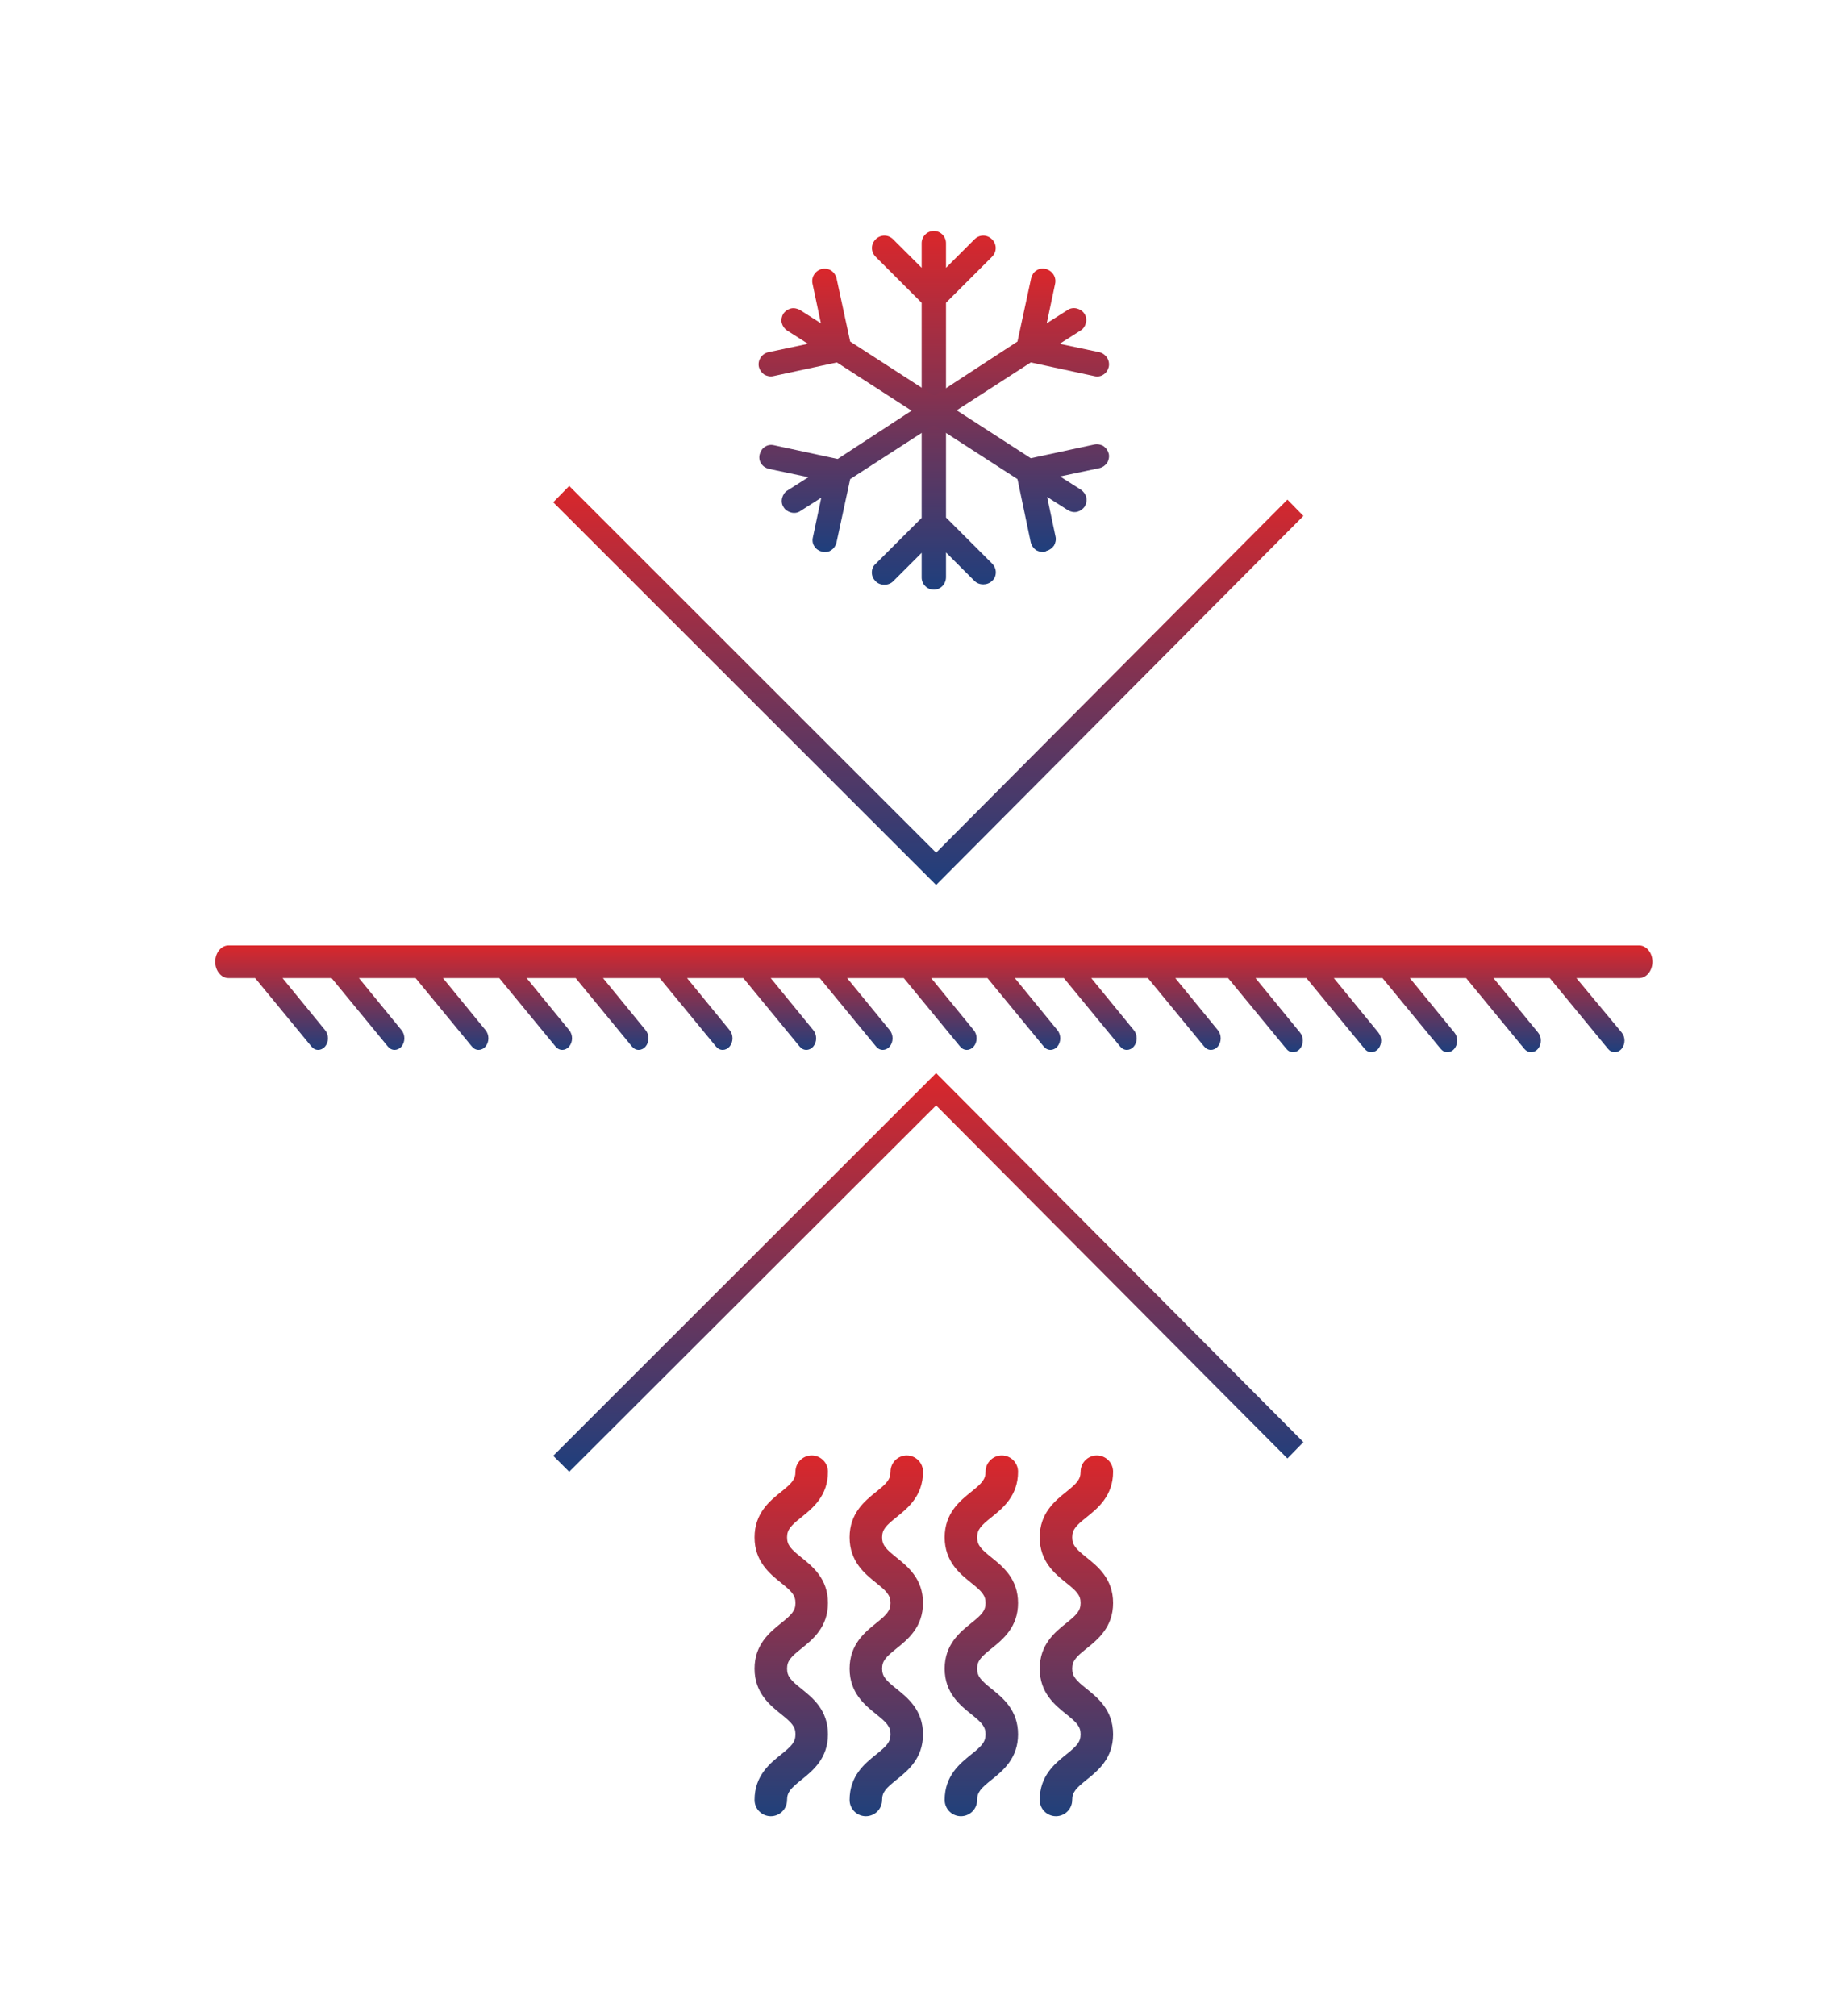 <svg width="124" height="136" viewBox="0 0 124 136" fill="none" xmlns="http://www.w3.org/2000/svg">
<g filter="url(#filter0_i)">
<path fill-rule="evenodd" clip-rule="evenodd" d="M45.342 6.632L16.56 22.941C1.38 31.783 6.10352e-05 34.141 6.10352e-05 51.629V84.444C6.10352e-05 101.736 1.38 104.29 16.56 112.936L45.342 129.442C60.522 138.088 63.479 138.284 78.658 129.442L107.44 112.936C122.62 104.29 124 101.736 124 84.444V51.629C124 34.141 122.62 31.783 107.243 23.137L78.461 6.632C63.282 -2.211 60.522 -2.211 45.342 6.632Z" fill="white"/>
</g>
<path d="M63.154 59.703L37.323 33.885L38.401 32.783L63.154 57.524L86.856 33.706L87.933 34.808L63.154 59.703Z" fill="url(#paint0_linear)"/>
<path d="M38.401 99.288L37.323 98.211L63.154 72.394L87.933 97.288L86.856 98.391L63.154 74.573L38.401 99.288Z" fill="url(#paint1_linear)"/>
<path d="M63.385 35.116V20.246L66.617 17.016C66.771 16.862 66.771 16.605 66.617 16.452C66.463 16.298 66.207 16.298 66.053 16.452L63.385 19.118V16.4C63.385 16.195 63.205 16.016 63 16.016C62.795 16.016 62.615 16.195 62.615 16.4V19.144L59.922 16.477C59.768 16.323 59.511 16.323 59.358 16.477C59.204 16.631 59.204 16.887 59.358 17.041L62.59 20.272V35.142L59.358 38.372C59.204 38.526 59.204 38.782 59.358 38.936C59.435 39.013 59.537 39.039 59.64 39.039C59.742 39.039 59.845 39.013 59.922 38.936L62.59 36.27V39.013C62.59 39.218 62.769 39.398 62.974 39.398C63.18 39.398 63.359 39.218 63.359 39.013V36.218L66.078 38.885C66.155 38.962 66.258 38.987 66.36 38.987C66.463 38.987 66.566 38.962 66.643 38.885C66.796 38.731 66.796 38.475 66.643 38.321L63.385 35.116Z" fill="url(#paint2_linear)"/>
<path d="M63 39.782C62.538 39.782 62.179 39.398 62.179 38.962V37.295L60.255 39.218C59.948 39.526 59.383 39.526 59.075 39.218C58.922 39.065 58.819 38.859 58.819 38.629C58.819 38.398 58.896 38.193 59.075 38.039L62.179 34.937V20.426L59.075 17.323C58.742 16.99 58.742 16.477 59.075 16.144C59.409 15.811 59.922 15.811 60.255 16.144L62.179 18.067V16.401C62.179 15.939 62.564 15.58 63 15.58C63.462 15.58 63.821 15.965 63.821 16.401V18.067L65.745 16.144C66.078 15.811 66.591 15.811 66.925 16.144C67.258 16.477 67.258 16.99 66.925 17.323L63.821 20.426V34.911L66.925 38.013C67.079 38.167 67.181 38.372 67.181 38.603C67.181 38.834 67.104 39.039 66.925 39.193C66.617 39.5 66.053 39.5 65.745 39.193L63.821 37.27V38.936C63.821 39.398 63.462 39.782 63 39.782Z" fill="url(#paint3_linear)"/>
<path d="M56.972 32.04L69.464 23.964L73.927 24.912C74.133 24.964 74.338 24.835 74.389 24.605C74.44 24.4 74.312 24.195 74.081 24.143L70.388 23.349L72.671 21.861C72.85 21.733 72.901 21.503 72.799 21.323C72.671 21.144 72.44 21.092 72.26 21.195L69.977 22.682L70.772 18.99C70.824 18.785 70.695 18.58 70.465 18.529C70.259 18.477 70.054 18.605 70.003 18.836L69.054 23.297L56.562 31.373L52.098 30.424C51.893 30.373 51.688 30.502 51.636 30.732C51.611 30.835 51.636 30.937 51.688 31.014C51.739 31.091 51.816 31.168 51.944 31.194L55.638 31.988L53.355 33.475C53.175 33.604 53.124 33.834 53.227 34.014C53.355 34.193 53.586 34.245 53.766 34.142L56.048 32.655L55.253 36.347C55.228 36.45 55.253 36.552 55.305 36.629C55.356 36.706 55.433 36.783 55.561 36.808C55.766 36.86 55.971 36.731 56.023 36.501L56.972 32.04Z" fill="url(#paint4_linear)"/>
<path d="M55.638 37.244C55.587 37.244 55.51 37.244 55.459 37.219C55.253 37.167 55.048 37.039 54.946 36.86C54.817 36.68 54.792 36.449 54.843 36.244L55.407 33.578L53.996 34.475C53.817 34.603 53.586 34.629 53.381 34.578C53.175 34.527 52.97 34.398 52.868 34.219C52.739 34.039 52.714 33.809 52.765 33.604C52.816 33.398 52.945 33.193 53.124 33.091L54.535 32.194L51.867 31.63C51.662 31.578 51.457 31.45 51.354 31.271C51.226 31.091 51.2 30.86 51.252 30.655C51.303 30.45 51.431 30.245 51.611 30.142C51.79 30.014 52.021 29.989 52.226 30.04L56.51 30.963L68.643 23.041L69.567 18.759C69.618 18.554 69.746 18.349 69.926 18.247C70.105 18.118 70.336 18.093 70.541 18.144C70.978 18.247 71.285 18.682 71.183 19.144L70.618 21.81L72.029 20.913C72.209 20.785 72.44 20.759 72.645 20.81C72.85 20.861 73.055 20.99 73.158 21.169C73.286 21.349 73.312 21.579 73.26 21.785C73.209 21.99 73.081 22.195 72.901 22.297L71.49 23.195L74.158 23.759C74.594 23.861 74.902 24.297 74.8 24.759C74.748 24.964 74.62 25.169 74.44 25.271C74.261 25.399 74.03 25.425 73.825 25.374L69.541 24.451L57.357 32.322L56.433 36.603C56.382 36.808 56.254 37.014 56.074 37.116C55.946 37.219 55.792 37.244 55.638 37.244Z" fill="url(#paint5_linear)"/>
<path d="M69.028 32.04L56.536 23.964L52.073 24.913C51.867 24.964 51.662 24.836 51.611 24.605C51.56 24.4 51.688 24.195 51.919 24.143L55.612 23.349L53.33 21.862C53.15 21.733 53.099 21.503 53.201 21.323C53.33 21.144 53.56 21.092 53.74 21.195L56.023 22.682L55.228 18.99C55.176 18.785 55.305 18.58 55.536 18.529C55.741 18.477 55.946 18.606 55.997 18.836L56.946 23.297L69.439 31.373L73.902 30.425C74.107 30.373 74.312 30.502 74.364 30.732C74.389 30.835 74.364 30.937 74.312 31.014C74.261 31.091 74.184 31.168 74.056 31.194L70.388 31.989L72.671 33.476C72.85 33.604 72.901 33.834 72.799 34.014C72.671 34.193 72.44 34.245 72.26 34.142L69.977 32.655L70.772 36.347C70.798 36.45 70.772 36.552 70.721 36.629C70.67 36.706 70.593 36.783 70.465 36.809C70.259 36.86 70.054 36.732 70.003 36.501L69.028 32.04Z" fill="url(#paint6_linear)"/>
<path d="M70.362 37.244C70.208 37.244 70.054 37.193 69.9 37.116C69.721 36.988 69.593 36.808 69.541 36.603L68.643 32.322L56.459 24.451L52.175 25.374C51.97 25.425 51.739 25.374 51.56 25.271C51.38 25.143 51.252 24.964 51.2 24.759C51.098 24.323 51.38 23.861 51.842 23.759L54.51 23.195L53.099 22.297C52.919 22.169 52.791 21.99 52.74 21.785C52.688 21.579 52.74 21.349 52.842 21.169C52.97 20.99 53.15 20.862 53.355 20.81C53.56 20.759 53.791 20.81 53.971 20.913L55.382 21.81L54.817 19.144C54.715 18.708 54.997 18.247 55.459 18.144C55.664 18.093 55.895 18.144 56.074 18.247C56.254 18.375 56.382 18.554 56.433 18.759L57.357 23.041L69.541 30.912L73.825 29.989C74.03 29.937 74.261 29.989 74.441 30.091C74.62 30.219 74.748 30.399 74.8 30.604C74.851 30.809 74.8 31.04 74.697 31.219C74.569 31.399 74.389 31.527 74.184 31.578L71.516 32.142L72.927 33.04C73.107 33.168 73.235 33.347 73.286 33.552C73.338 33.758 73.286 33.988 73.184 34.168C73.055 34.347 72.876 34.475 72.671 34.527C72.44 34.578 72.234 34.527 72.055 34.424L70.644 33.527L71.209 36.193C71.26 36.398 71.209 36.629 71.106 36.808C70.978 36.988 70.798 37.116 70.593 37.167C70.49 37.244 70.439 37.244 70.362 37.244Z" fill="url(#paint7_linear)"/>
<path d="M110.583 63.779H15.417C14.93 63.779 14.519 64.267 14.519 64.882C14.519 65.497 14.93 65.984 15.417 65.984H17.212L21.009 70.599C21.137 70.753 21.291 70.83 21.471 70.83C21.625 70.83 21.804 70.753 21.932 70.599C22.189 70.292 22.189 69.805 21.932 69.497L19.059 65.984H22.368L26.165 70.599C26.293 70.753 26.447 70.83 26.627 70.83C26.78 70.83 26.96 70.753 27.088 70.599C27.345 70.292 27.345 69.805 27.088 69.497L24.215 65.984H28.037L31.834 70.599C31.962 70.753 32.116 70.83 32.295 70.83C32.449 70.83 32.629 70.753 32.757 70.599C33.014 70.292 33.014 69.805 32.757 69.497L29.884 65.984H33.681L37.477 70.599C37.605 70.753 37.759 70.83 37.939 70.83C38.093 70.83 38.272 70.753 38.4 70.599C38.657 70.292 38.657 69.805 38.4 69.497L35.528 65.984H38.837L42.633 70.599C42.761 70.753 42.915 70.83 43.095 70.83C43.248 70.83 43.428 70.753 43.556 70.599C43.813 70.292 43.813 69.805 43.556 69.497L40.683 65.984H44.505L48.302 70.599C48.43 70.753 48.584 70.83 48.764 70.83C48.917 70.83 49.097 70.753 49.225 70.599C49.482 70.292 49.482 69.805 49.225 69.497L46.352 65.984H50.149L53.945 70.599C54.073 70.753 54.227 70.83 54.407 70.83C54.561 70.83 54.74 70.753 54.869 70.599C55.125 70.292 55.125 69.805 54.869 69.497L51.996 65.984H55.305L59.101 70.599C59.229 70.753 59.383 70.83 59.563 70.83C59.717 70.83 59.896 70.753 60.025 70.599C60.281 70.292 60.281 69.805 60.025 69.497L57.151 65.984H60.974L64.77 70.599C64.898 70.753 65.052 70.83 65.232 70.83C65.386 70.83 65.565 70.753 65.693 70.599C65.95 70.292 65.95 69.805 65.693 69.497L62.821 65.984H66.617L70.413 70.599C70.541 70.753 70.695 70.83 70.875 70.83C71.029 70.83 71.208 70.753 71.337 70.599C71.593 70.292 71.593 69.805 71.337 69.497L68.464 65.984H71.773L75.569 70.599C75.697 70.753 75.851 70.83 76.031 70.83C76.185 70.83 76.364 70.753 76.493 70.599C76.749 70.292 76.749 69.805 76.493 69.497L73.62 65.984H77.442L81.238 70.599C81.366 70.753 81.52 70.83 81.7 70.83C81.854 70.83 82.033 70.753 82.162 70.599C82.418 70.292 82.418 69.805 82.162 69.497L79.289 65.984H82.854L86.779 70.753C86.907 70.907 87.061 70.984 87.24 70.984C87.394 70.984 87.574 70.907 87.702 70.753C87.959 70.445 87.959 69.958 87.702 69.651L84.701 65.984H88.138L92.063 70.753C92.191 70.907 92.345 70.984 92.525 70.984C92.679 70.984 92.858 70.907 92.986 70.753C93.243 70.445 93.243 69.958 92.986 69.651L89.985 65.984H93.269L97.193 70.753C97.321 70.907 97.475 70.984 97.655 70.984C97.809 70.984 97.988 70.907 98.117 70.753C98.373 70.445 98.373 69.958 98.117 69.651L95.115 65.984H98.912L102.836 70.753C102.965 70.907 103.119 70.984 103.298 70.984C103.452 70.984 103.632 70.907 103.76 70.753C104.016 70.445 104.016 69.958 103.76 69.651L100.759 65.984H104.555L108.48 70.753C108.608 70.907 108.762 70.984 108.941 70.984C109.095 70.984 109.275 70.907 109.403 70.753C109.66 70.445 109.66 69.958 109.403 69.651L106.351 65.984H110.583C111.071 65.984 111.481 65.497 111.481 64.882C111.481 64.267 111.071 63.779 110.583 63.779Z" fill="url(#paint8_linear)"/>
<path d="M52.696 118.359C51.941 118.965 50.906 119.795 50.906 121.428C50.906 122.034 51.397 122.525 52.002 122.525C52.608 122.525 53.099 122.034 53.099 121.428C53.099 120.897 53.364 120.633 54.068 120.069C54.824 119.462 55.858 118.632 55.858 116.999C55.858 115.366 54.824 114.536 54.068 113.93C53.364 113.365 53.099 113.101 53.099 112.57C53.099 112.039 53.364 111.775 54.068 111.211C54.824 110.604 55.858 109.774 55.858 108.141C55.858 106.508 54.824 105.678 54.068 105.072C53.364 104.507 53.099 104.244 53.099 103.712C53.099 103.181 53.364 102.917 54.068 102.353C54.824 101.747 55.858 100.916 55.858 99.284C55.858 98.678 55.367 98.188 54.762 98.188C54.156 98.188 53.666 98.678 53.666 99.284C53.666 99.815 53.4 100.078 52.696 100.643C51.941 101.249 50.906 102.079 50.906 103.712C50.906 105.345 51.941 106.176 52.696 106.782C53.4 107.346 53.666 107.61 53.666 108.141C53.666 108.672 53.4 108.936 52.696 109.501C51.941 110.107 50.906 110.937 50.906 112.57C50.906 114.203 51.941 115.033 52.696 115.64C53.4 116.204 53.666 116.468 53.666 116.999C53.666 117.53 53.4 117.794 52.696 118.359Z" fill="url(#paint9_linear)"/>
<path d="M59.108 118.359C58.353 118.965 57.318 119.795 57.318 121.428C57.318 122.034 57.809 122.525 58.414 122.525C59.02 122.525 59.511 122.034 59.511 121.428C59.511 120.897 59.777 120.633 60.48 120.069C61.236 119.462 62.27 118.632 62.27 116.999C62.27 115.366 61.236 114.536 60.48 113.93C59.777 113.365 59.511 113.101 59.511 112.57C59.511 112.039 59.777 111.775 60.48 111.211C61.236 110.604 62.27 109.774 62.27 108.141C62.27 106.508 61.236 105.678 60.48 105.072C59.777 104.507 59.511 104.244 59.511 103.712C59.511 103.181 59.777 102.917 60.48 102.353C61.236 101.747 62.27 100.916 62.27 99.284C62.27 98.678 61.779 98.188 61.174 98.188C60.569 98.188 60.078 98.678 60.078 99.284C60.078 99.815 59.812 100.078 59.108 100.643C58.353 101.249 57.318 102.079 57.318 103.712C57.318 105.345 58.353 106.176 59.108 106.782C59.812 107.347 60.078 107.61 60.078 108.141C60.078 108.672 59.812 108.936 59.108 109.501C58.353 110.107 57.318 110.937 57.318 112.57C57.318 114.203 58.353 115.033 59.108 115.64C59.812 116.204 60.078 116.468 60.078 116.999C60.078 117.53 59.812 117.794 59.108 118.359V118.359Z" fill="url(#paint10_linear)"/>
<path d="M65.52 118.359C64.765 118.965 63.731 119.795 63.731 121.428C63.731 122.034 64.221 122.525 64.827 122.525C65.432 122.525 65.923 122.034 65.923 121.428C65.923 120.897 66.189 120.633 66.893 120.069C67.648 119.462 68.682 118.632 68.682 116.999C68.682 115.366 67.648 114.536 66.893 113.93C66.189 113.365 65.923 113.101 65.923 112.57C65.923 112.039 66.189 111.775 66.892 111.211C67.648 110.604 68.682 109.774 68.682 108.141C68.682 106.508 67.648 105.678 66.892 105.072C66.189 104.507 65.923 104.244 65.923 103.712C65.923 103.181 66.189 102.917 66.892 102.353C67.648 101.747 68.682 100.916 68.682 99.284C68.682 98.678 68.192 98.188 67.586 98.188C66.981 98.188 66.49 98.678 66.49 99.284C66.49 99.815 66.224 100.078 65.52 100.643C64.765 101.249 63.731 102.079 63.731 103.712C63.731 105.345 64.765 106.176 65.52 106.782C66.224 107.347 66.49 107.61 66.49 108.141C66.49 108.672 66.224 108.936 65.52 109.501C64.765 110.107 63.731 110.937 63.731 112.57C63.731 114.203 64.765 115.033 65.52 115.64C66.224 116.204 66.49 116.468 66.49 116.999C66.49 117.53 66.224 117.794 65.52 118.359V118.359Z" fill="url(#paint11_linear)"/>
<path d="M71.933 118.359C71.177 118.965 70.143 119.795 70.143 121.428C70.143 122.034 70.633 122.525 71.239 122.525C71.844 122.525 72.335 122.034 72.335 121.428C72.335 120.897 72.601 120.633 73.305 120.069C74.06 119.462 75.094 118.632 75.094 116.999C75.094 115.366 74.06 114.536 73.305 113.93C72.601 113.365 72.335 113.101 72.335 112.57C72.335 112.039 72.601 111.775 73.305 111.211C74.06 110.604 75.094 109.774 75.094 108.141C75.094 106.508 74.06 105.678 73.305 105.072C72.601 104.507 72.335 104.244 72.335 103.712C72.335 103.181 72.601 102.917 73.305 102.353C74.06 101.747 75.094 100.916 75.094 99.284C75.094 98.678 74.604 98.188 73.998 98.188C73.393 98.188 72.902 98.678 72.902 99.284C72.902 99.815 72.636 100.078 71.933 100.643C71.177 101.249 70.143 102.079 70.143 103.712C70.143 105.345 71.177 106.176 71.932 106.782C72.636 107.347 72.902 107.61 72.902 108.141C72.902 108.672 72.636 108.936 71.932 109.501C71.177 110.107 70.143 110.937 70.143 112.57C70.143 114.203 71.177 115.033 71.932 115.64C72.636 116.204 72.902 116.468 72.902 116.999C72.902 117.53 72.636 117.794 71.933 118.359V118.359Z" fill="url(#paint12_linear)"/>
<defs>
<filter id="filter0_i" x="6.10352e-05" y="0" width="124" height="140" filterUnits="userSpaceOnUse" color-interpolation-filters="sRGB">
<feFlood flood-opacity="0" result="BackgroundImageFix"/>
<feBlend mode="normal" in="SourceGraphic" in2="BackgroundImageFix" result="shape"/>
<feColorMatrix in="SourceAlpha" type="matrix" values="0 0 0 0 0 0 0 0 0 0 0 0 0 0 0 0 0 0 127 0" result="hardAlpha"/>
<feOffset dy="4"/>
<feGaussianBlur stdDeviation="2"/>
<feComposite in2="hardAlpha" operator="arithmetic" k2="-1" k3="1"/>
<feColorMatrix type="matrix" values="0 0 0 0 0 0 0 0 0 0 0 0 0 0 0 0 0 0 0.25 0"/>
<feBlend mode="normal" in2="shape" result="effect1_innerShadow"/>
</filter>
<linearGradient id="paint0_linear" x1="62.628" y1="32.783" x2="62.628" y2="59.703" gradientUnits="userSpaceOnUse">
<stop stop-color="#DA272B"/>
<stop offset="1" stop-color="#1E3F7D"/>
</linearGradient>
<linearGradient id="paint1_linear" x1="62.628" y1="72.394" x2="62.628" y2="99.288" gradientUnits="userSpaceOnUse">
<stop stop-color="#DA272B"/>
<stop offset="1" stop-color="#1E3F7D"/>
</linearGradient>
<linearGradient id="paint2_linear" x1="63" y1="16.016" x2="63" y2="39.398" gradientUnits="userSpaceOnUse">
<stop stop-color="#DA272B"/>
<stop offset="1" stop-color="#1E3F7D"/>
</linearGradient>
<linearGradient id="paint3_linear" x1="63" y1="15.58" x2="63" y2="39.782" gradientUnits="userSpaceOnUse">
<stop stop-color="#DA272B"/>
<stop offset="1" stop-color="#1E3F7D"/>
</linearGradient>
<linearGradient id="paint4_linear" x1="63.013" y1="18.517" x2="63.013" y2="36.82" gradientUnits="userSpaceOnUse">
<stop stop-color="#DA272B"/>
<stop offset="1" stop-color="#1E3F7D"/>
</linearGradient>
<linearGradient id="paint5_linear" x1="63.023" y1="18.119" x2="63.023" y2="37.244" gradientUnits="userSpaceOnUse">
<stop stop-color="#DA272B"/>
<stop offset="1" stop-color="#1E3F7D"/>
</linearGradient>
<linearGradient id="paint6_linear" x1="62.987" y1="18.517" x2="62.987" y2="36.82" gradientUnits="userSpaceOnUse">
<stop stop-color="#DA272B"/>
<stop offset="1" stop-color="#1E3F7D"/>
</linearGradient>
<linearGradient id="paint7_linear" x1="63" y1="18.124" x2="63" y2="37.244" gradientUnits="userSpaceOnUse">
<stop stop-color="#DA272B"/>
<stop offset="1" stop-color="#1E3F7D"/>
</linearGradient>
<linearGradient id="paint8_linear" x1="63" y1="63.779" x2="63" y2="70.984" gradientUnits="userSpaceOnUse">
<stop stop-color="#DA272B"/>
<stop offset="1" stop-color="#1E3F7D"/>
</linearGradient>
<linearGradient id="paint9_linear" x1="53.382" y1="98.188" x2="53.382" y2="122.525" gradientUnits="userSpaceOnUse">
<stop stop-color="#DA272B"/>
<stop offset="1" stop-color="#20417B"/>
</linearGradient>
<linearGradient id="paint10_linear" x1="59.794" y1="98.188" x2="59.794" y2="122.525" gradientUnits="userSpaceOnUse">
<stop stop-color="#DA272B"/>
<stop offset="1" stop-color="#20417B"/>
</linearGradient>
<linearGradient id="paint11_linear" x1="66.207" y1="98.188" x2="66.207" y2="122.525" gradientUnits="userSpaceOnUse">
<stop stop-color="#DA272B"/>
<stop offset="1" stop-color="#20417B"/>
</linearGradient>
<linearGradient id="paint12_linear" x1="72.619" y1="98.188" x2="72.619" y2="122.525" gradientUnits="userSpaceOnUse">
<stop stop-color="#DA272B"/>
<stop offset="1" stop-color="#20417B"/>
</linearGradient>
</defs>
</svg>
